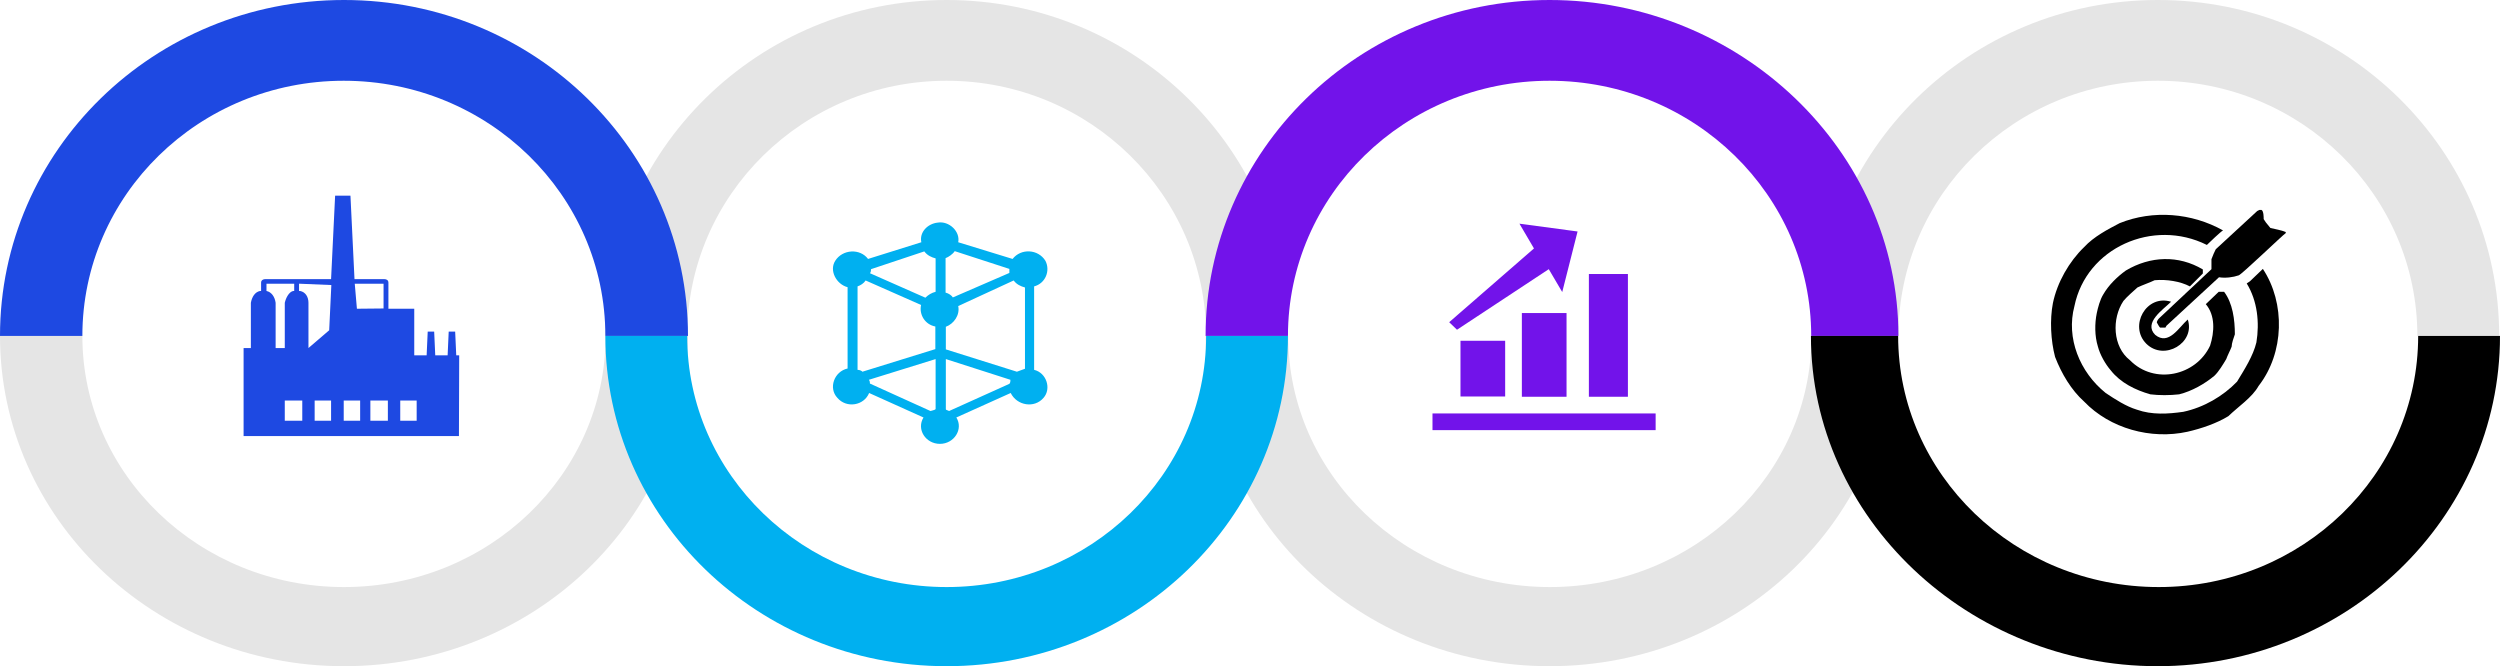 <?xml version="1.0" encoding="UTF-8"?><svg id="b" xmlns="http://www.w3.org/2000/svg" viewBox="0 0 579.571 154.443"><defs><style>.d{fill:#00b0f0;}.d,.e,.f,.g,.h,.i{stroke-width:0px;}.d,.e,.f,.g,.i{fill-rule:evenodd;}.f,.h{fill:#7213ea;}.g{fill:#e5e5e5;}.i{fill:#1e49e2;}</style></defs><g id="c"><path class="g" d="m421.137,77.877c0-42.994,35.381-77.877,79.123-77.877s79.124,34.882,79.124,77.877h-18.97c0-32.636-26.957-59.156-60.154-59.156s-60.153,26.521-60.153,59.156h-18.97Z"/><path class="g" d="m140.337,77.877C140.337,34.882,175.78,0,219.46,0s79.124,34.882,79.124,77.877h-18.97c0-32.636-26.957-59.156-60.154-59.156s-60.153,26.521-60.153,59.156h-18.97Z"/><path class="g" d="m159.494,77.877c0,42.308-35.693,76.566-79.747,76.566S0,120.122,0,77.877h19.094c0,32.136,27.144,58.22,60.653,58.22s60.653-26.084,60.653-58.22h19.094Z"/><path class="i" d="m0,77.877C0,34.882,35.693,0,79.747,0s79.747,34.882,79.747,77.877h-19.157c0-32.636-27.144-59.156-60.653-59.156s-60.59,26.521-60.59,59.156H0Z"/><path class="g" d="m438.984,77.877c0,42.308-35.693,76.566-79.748,76.566s-79.747-34.259-79.747-76.566h19.157c0,32.136,27.144,58.22,60.653,58.22s60.653-26.084,60.653-58.22h19.032Z"/><path class="f" d="m279.489,77.877c0-42.994,35.693-77.877,79.747-77.877s80.871,34.882,80.871,77.877h-20.218c0-32.636-27.144-59.156-60.653-59.156s-60.652,26.521-60.652,59.156h-19.095Z"/><path class="e" d="m579.571,77.877c0,42.308-35.693,76.566-79.373,76.566s-80.371-34.259-80.371-76.566h20.217c0,32.136,27.144,58.22,60.404,58.22s60.153-26.084,60.153-58.22h18.97Z"/><path class="d" d="m298.584,77.877c0,42.308-35.444,76.566-79.124,76.566s-79.123-34.259-79.123-76.566h18.97c0,32.136,26.957,58.22,60.153,58.22s60.154-26.084,60.154-58.22h18.97Z"/><path class="e" d="m503.318,69.952c-5.741-1.81-9.859,5.616-5.741,9.735,4.181,4.118,11.419-.25,9.61-5.616-2.059,1.81-4.431,6.115-7.551,3.557-2.808-2.808,1.872-5.866,3.682-7.675Z"/><path class="e" d="m510.681,63.4h0v-.936c-5.678-3.37-12.168-3.12-17.846.25-1.997,1.435-3.994,3.37-5.242,5.554-.749,1.186-1.248,3.12-1.497,4.306-.5,2.434-.5,5.304.249,7.738.499,1.934,1.747,4.118,2.995,5.553,2.247,2.871,5.679,4.556,9.173,5.554,1.997.25,4.493.25,6.677,0,2.995-.749,5.928-2.434,8.174-4.306.999-.936,1.997-2.62,2.746-3.868.25-.749.998-2.184,1.248-2.87,0-.749.499-2.184.749-2.87,0-3.37-.499-7.239-2.496-9.859h-1.248l-2.995,2.87c2.246,2.621,1.996,6.49.998,9.61-3.245,6.989-12.917,9.173-18.595,3.37-3.994-3.12-4.243-9.61-1.498-13.728.749-.936,2.496-2.434,3.245-3.12.998-.499,2.995-1.186,3.994-1.685,2.745-.25,5.928.25,8.174,1.435l2.995-2.995Z"/><path class="e" d="m521.601,65.209h0l-.749.499c2.496,4.056,2.996,9.111,2.247,13.666-.749,3.12-2.746,6.24-4.493,9.11-3.245,3.37-7.738,5.991-12.48,6.989-3.494.499-7.238.749-10.733-.499-2.496-.749-4.992-2.371-7.238-3.869-5.991-4.805-9.235-12.73-7.239-20.156,2.746-13.479,18.221-20.405,30.701-14.165.499-.499,3.245-3.12,3.744-3.37-7.238-4.056-16.224-4.805-23.961-1.685-2.746,1.435-5.991,3.12-8.237,5.554-3.495,3.37-6.24,8.175-7.239,12.979-.748,3.869-.499,8.674.5,12.48,1.497,3.869,3.744,7.676,6.739,10.359,5.99,6.24,15.475,8.861,23.961,6.989,3.245-.749,6.74-1.935,9.485-3.62,2.247-2.184,5.491-4.305,6.989-6.988,5.99-7.676,6.24-19.22.998-27.145l-2.995,2.87Z"/><path class="e" d="m525.782,52.167h0c-.25-.25-.749-.936-.998-1.373,0-.437,0-1.872-.5-2.122h-.499l-.499.25-9.61,8.861c-.249.437-.748,1.622-.998,2.309v2.309l-12.168,11.419c-.25.25-.499.686-.499.936.249.437.499.936.749,1.186h1.248l.249-.437,12.168-11.232c1.498.25,3.307,0,4.555-.437.5,0,10.421-9.547,10.92-9.797v-.25c-.998-.437-2.558-.686-3.556-.936l-.562-.686Z"/><path class="h" d="m332.092,95.848h51.73v3.869h-51.73v-3.869Z"/><path class="h" d="m338.582,79h10.358v12.917h-10.358v-12.917Z"/><path class="h" d="m352.809,72.573h10.359v19.407h-10.359v-19.407Z"/><path class="h" d="m368.347,63.524h9.048v28.455h-9.048v-28.455Z"/><path class="f" d="m337.771,76.442l21.278-14.04,3.12,5.304,3.557-14.04-13.478-1.81,3.369,5.741-19.656,17.098,1.81,1.747Z"/><path class="i" d="m76.814,66.083l-.499,10.483-4.805,4.118v-10.483c0-1.373-.686-2.496-1.934-2.746h-.25v-1.685l7.488.312Zm5.928,5.491l-.499-5.803h6.677v5.741l-6.178.062Zm23.65,29.516h-49.92v-20.405h1.685v-10.483c.25-1.373.936-2.496,2.122-2.746h.25v-1.934c0-.562.499-.811.936-.811h15.288l.936-19.344h3.556l.936,19.344h6.927c.499,0,.936.25.936.811v6.053h5.99v10.795h2.871l.249-5.491h1.498l.249,5.491h2.871l.249-5.491h1.498l.25,5.491h.686l-.062,18.72Zm-13.604-8.237h3.807v4.68h-3.807v-4.68Zm-13.104,0h3.807v4.68h-3.807v-4.68Zm-6.739,0h3.807v4.68h-3.807v-4.68Zm-6.926,0h4.056v4.68h-4.056v-4.68Zm19.843,0h4.056v4.68h-4.056v-4.68Zm-24.086-26.52v1.123c1.186.25,1.934,1.373,2.122,2.746v10.483h2.122v-10.483c.25-1.123.936-2.496,1.934-2.746h.25v-1.685h-6.427v.562Z"/><path class="d" d="m214.281,58.283c.687.936,1.685,1.373,2.621,1.622v7.738c-.936.25-1.685.686-2.371,1.373l-12.855-5.679c.25-.25.25-.686.25-.936l12.355-4.118Zm19.719,4.056v.936l-13.104,5.679c-.25-.437-.936-.936-1.685-1.123v-7.987c.686-.25,1.685-.936,2.121-1.622l12.668,4.118Zm-14.727,18.658v-5.242c1.872-.686,3.307-2.746,2.871-4.805l12.854-5.928c.686.936,1.685,1.373,2.621,1.622v18.845c-.687.25-1.186.437-1.872.686l-16.474-5.179Zm0,13.853v-11.607l14.976,4.805c0,.25,0,.687-.249.936l-13.978,6.303c-.25-.187-.749-.187-.749-.437Zm-17.846-6.802l15.475-4.805v11.607c-.25.25-.686.25-1.186.437l-14.04-6.365c0-.187,0-.624-.249-.874Zm-2.621-2.308v-19.345c.686-.25,1.435-.686,1.872-1.373l12.854,5.679c-.499,2.246.936,4.555,3.308,4.992v5.242l-16.911,5.241c-.125-.187-.624-.436-1.123-.436Zm40.934,0v-19.345c2.621-.686,3.807-3.619,2.621-5.928-1.685-2.746-5.678-2.933-7.613-.437l-12.604-3.869c.499-2.496-2.122-4.992-4.743-4.555-2.371.25-4.305,2.246-3.806,4.555l-12.355,3.869c-1.872-2.496-5.928-2.246-7.613.437-1.435,2.246.249,5.429,2.87,6.115v18.846c-3.12.686-4.493,4.555-2.371,6.801,2.122,2.496,6.178,1.81,7.363-1.123l12.605,5.678c-1.685,2.746.499,6.116,3.806,6.116s5.492-3.432,3.807-6.116l12.605-5.678c1.435,2.933,5.491,3.619,7.612,1.123,1.872-2.121.687-5.803-2.184-6.489Z"/></g></svg>